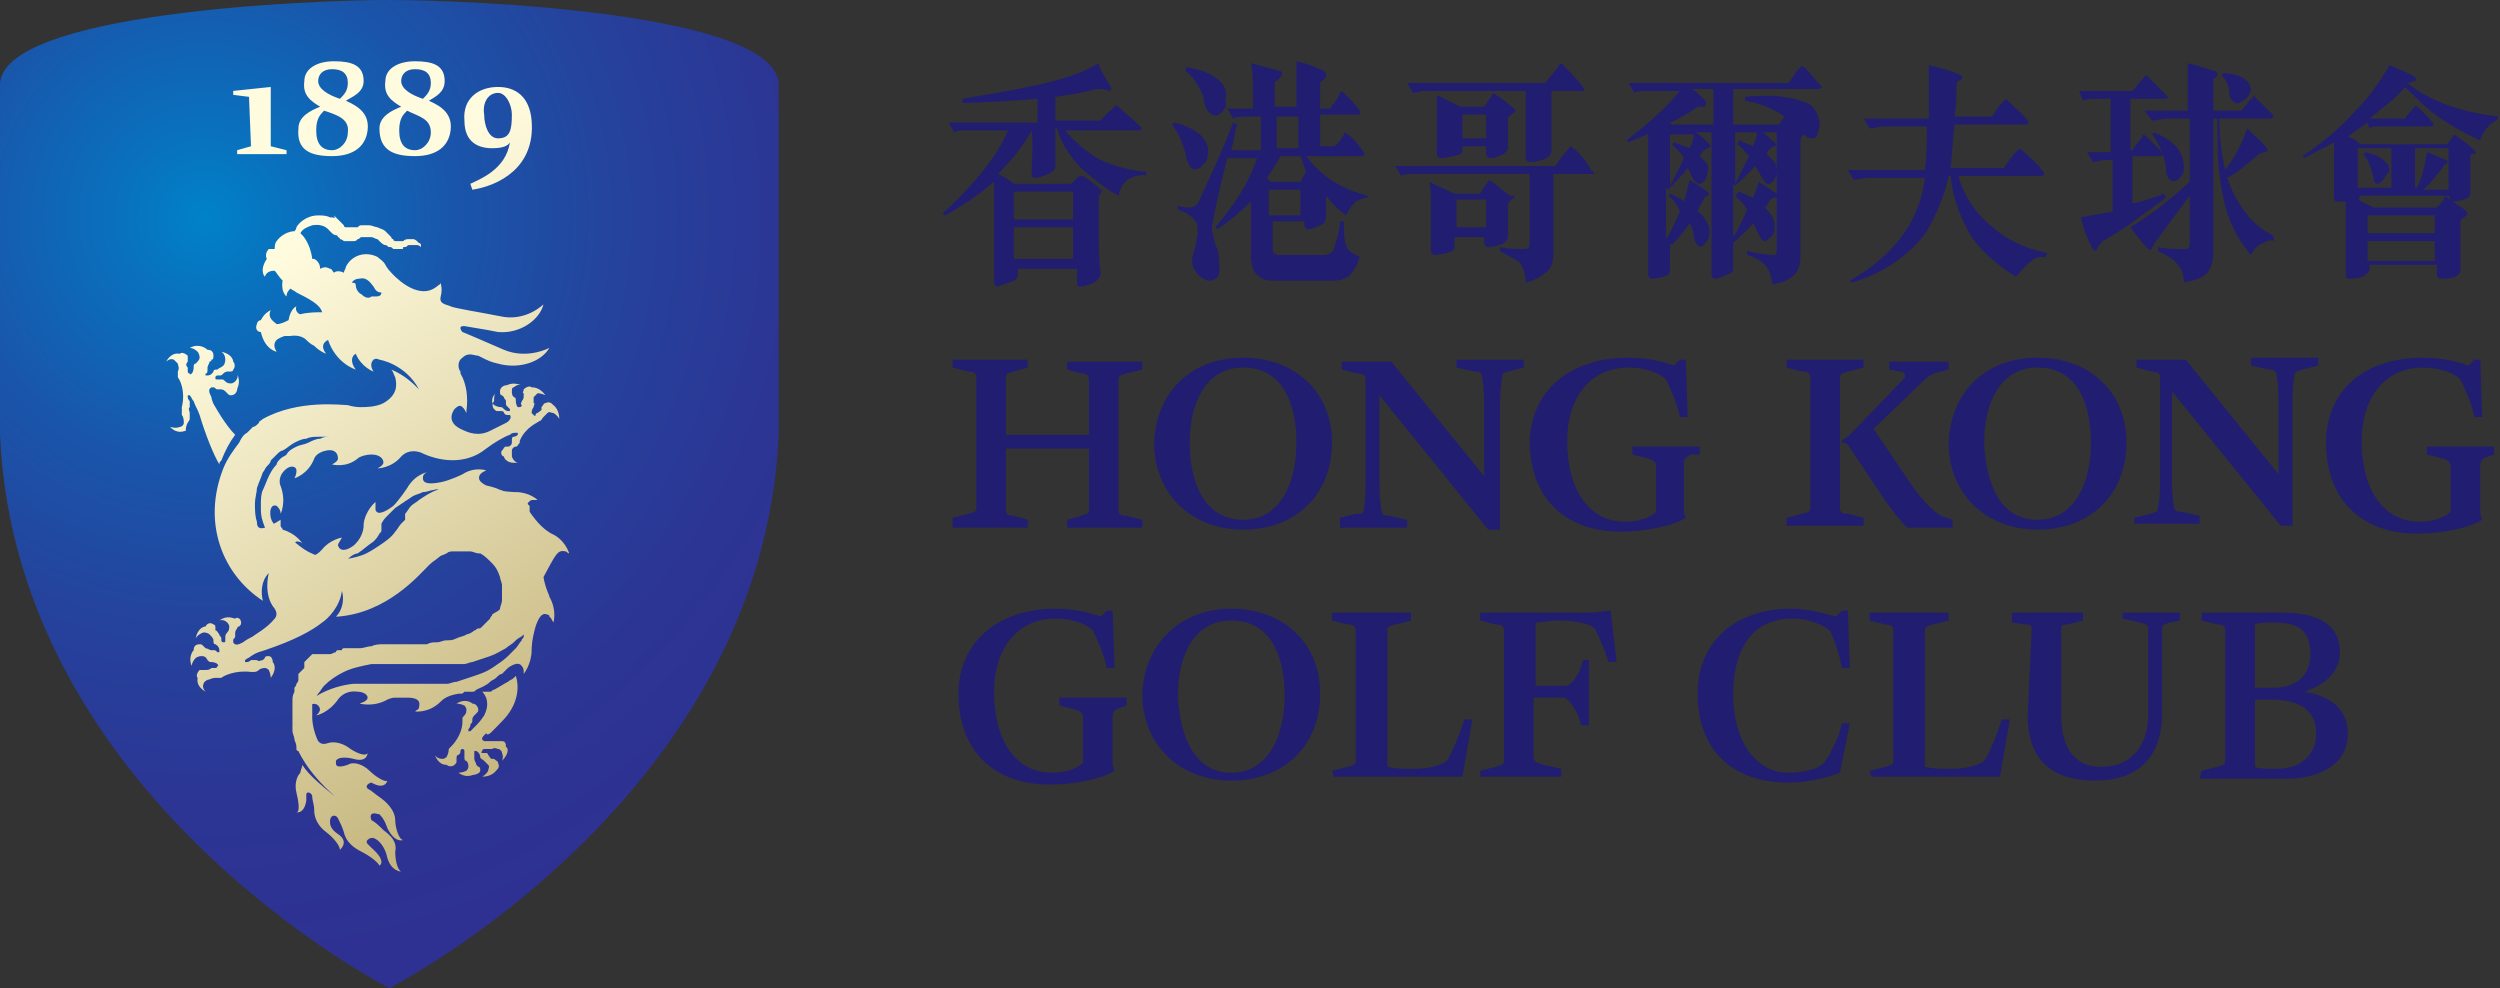 <?xml version="1.0" encoding="utf-8"?>
<!-- Generator: Adobe Illustrator 27.9.0, SVG Export Plug-In . SVG Version: 6.00 Build 0)  -->
<svg version="1.1" id="Layer_1" xmlns="http://www.w3.org/2000/svg" xmlns:xlink="http://www.w3.org/1999/xlink" x="0px" y="0px"
	 viewBox="0 0 126.5 50" style="enable-background:new 0 0 126.5 50;" xml:space="preserve">
<rect x="0" y="0" width="126.5" height="50" fill="#333333" stroke="none"/>
<style type="text/css">
	.st0{fill:url(#SVGID_00000170972035310462144820000016403817766387303586_);}
	.st1{fill:url(#SVGID_00000142894236724165426410000002041876544565821853_);}
	.st2{fill:#211D70;}
</style>
<g>
	<g>
		<g>
			
				<radialGradient id="SVGID_00000180353681354307781920000005305074352122288283_" cx="10.341" cy="39.608" r="38.106" gradientTransform="matrix(1 0 0 -1 0 50.61)" gradientUnits="userSpaceOnUse">
				<stop  offset="0" style="stop-color:#0082C9"/>
				<stop  offset="9.900000e-02" style="stop-color:#0873BF"/>
				<stop  offset="0.329" style="stop-color:#1956AB"/>
				<stop  offset="0.558" style="stop-color:#25429C"/>
				<stop  offset="0.783" style="stop-color:#2C3594"/>
				<stop  offset="1" style="stop-color:#2E3191"/>
			</radialGradient>
			<path id="SVGID_1_" style="fill:url(#SVGID_00000180353681354307781920000005305074352122288283_);" d="M0,4.3V22
				c0.8,18.4,19.7,28,19.7,28c0,0,18.9-9.6,19.7-28V4.3C39.4,0.6,23.5,0,19.7,0S0,0.6,0,4.3"/>
		</g>
	</g>
	
		<linearGradient id="SVGID_00000031920385009046106660000008791692044225600385_" gradientUnits="userSpaceOnUse" x1="13.707" y1="37.261" x2="34.804" y2="6.539" gradientTransform="matrix(1 0 0 -1 0 50.61)">
		<stop  offset="0" style="stop-color:#FFFBDE"/>
		<stop  offset="1" style="stop-color:#B4A160"/>
	</linearGradient>
	<path style="fill:url(#SVGID_00000031920385009046106660000008791692044225600385_);" d="M24.9,7.5c0.5,0,0.8-0.1,0.9-0.3
		c-0.2,1.4-1.6,1.9-2,2.1l0.1,0.3c1.3-0.2,3.2-1.1,3-3.5c-0.1-1.2-0.8-1.7-1.7-1.7c-1,0-1.8,0.6-1.7,1.7C23.5,7.2,24.2,7.5,24.9,7.5
		z M25.2,4.7c0.4,0,0.7,0.6,0.7,1.1c0,0.8-0.1,1.2-0.7,1.2c-0.5,0-0.7-0.7-0.7-1.2C24.4,5.2,24.7,4.7,25.2,4.7z M17.8,38.4
		L17.8,38.4L17.8,38.4C17.8,38.4,17.8,38.4,17.8,38.4z M16.8,7.9c1.1,0,1.7-0.5,1.8-1.3c0.1-0.8-0.4-1.2-1.1-1.5
		c0.3-0.2,0.9-0.4,0.9-1c0-0.8-0.6-1-1.5-1c-0.9,0-1.5,0.4-1.5,1c-0.1,0.7,0.3,1,0.8,1.3c-0.5,0.2-1.1,0.5-1.1,1.1
		C15,7.6,15.7,7.9,16.8,7.9z M16.1,4.1c0-0.3,0.2-0.6,0.7-0.6c0.5,0,0.8,0.2,0.8,0.7c0,0.4-0.2,0.6-0.4,0.8
		C16.6,4.8,16.1,4.5,16.1,4.1z M16.4,5.6C17,5.8,17.7,6,17.6,6.7c0,0.5-0.4,0.9-0.8,0.9c-0.5,0-0.8-0.3-0.8-1
		C16,6,16.2,5.8,16.4,5.6z M28.6,27.9c0.1,0,0.1,0.1,0.2,0.1c0,0-0.2-0.7-0.9-1c0,0-0.4-0.2-0.8-0.7c0,0,0,0,0,0c0,0,0,0,0,0
		c-0.4-0.5-0.6-0.8-0.2-1c0.1,0,0.2,0,0.3,0c0,0-0.4-0.4-1.1-0.4l0,0c0,0-0.7,0-1.2-0.2h0c-0.5-0.2-0.8-0.4-0.6-0.7
		c0.1-0.1,0.1-0.1,0.3-0.2c0,0-0.6-0.2-1.2,0.2c0,0-0.6,0.3-1.1,0.4c-0.5,0.1-0.9,0.1-0.9-0.2c0-0.1,0-0.2,0.2-0.3
		c0,0-0.6,0.1-1,0.8c0,0-0.4,0.6-0.7,0.9c-0.4,0.3-0.8,0.5-0.9,0.2c0-0.1,0-0.2,0-0.4c0,0-0.5,0.4-0.6,1.1l0,0c0,0,0,0,0,0.1
		c0,0.2-0.1,0.6-0.4,0.9c0,0,0,0-0.1,0.1c-0.4,0.3-0.7,0.3-0.8,0c0-0.1,0.1-0.2,0.2-0.4c0,0-0.6,0.1-1,0.6c0,0,0,0,0,0c0,0,0,0,0,0
		c-0.1,0.1-0.4,0.5-1,0.3c-0.6-0.2-0.5-0.6-0.3-0.7c0.1,0,0.2,0,0.3,0.1c0,0-0.3-0.5-1-0.7c0,0,0,0,0,0c0,0,0,0,0,0
		c-0.1,0-0.5-0.2-0.6-0.6c0,0,0,0,0,0c-0.1-0.5,0.1-0.7,0.3-0.6c0.1,0.1,0.2,0.2,0.2,0.4c0,0,0.3-0.6,0-1.4c0,0-0.2-0.4,0.2-0.8
		c0,0,0,0,0,0c0.3-0.3,0.6-0.2,0.6,0c0,0.1,0,0.2-0.1,0.4c0,0,0.7-0.2,1-1c0,0,0.1-0.3,0.6-0.4c0.5-0.1,0.6,0.2,0.6,0.4
		c0,0.1-0.1,0.2-0.3,0.3c0,0,0.7,0.2,1.3-0.3c0,0,0,0,0,0c0.1-0.1,0.4-0.2,0.7-0.2c0,0,0,0,0,0c0.4,0,0.6,0.2,0.6,0.4
		c0,0.1-0.1,0.2-0.3,0.3c0,0,0.7,0,1.2-0.6c0,0,0,0,0,0c0,0,0,0,0,0c0.1-0.1,0.4-0.4,1-0.2c0.8,0.4,2.2,0.7,3.3-0.2c0,0,0,0,0,0
		c0,0,0,0,0,0c0,0,0,0,0,0h0c0.4-0.3,0.9-0.6,1.2-0.7c0.1-0.1,0.2-0.1,0.3-0.1c0.1,0,0.1,0,0.1,0c0,0,0,0.1,0,0.1
		c-0.1,0.1-0.2,0.1-0.2,0.1c-0.1,0-0.1,0.1-0.1,0.2c0,0,0,0,0,0c0,0,0,0,0,0.1c0,0.1-0.1,0.2-0.2,0.2c0,0,0,0,0,0c0,0-0.1,0-0.1,0
		c-0.1,0-0.1,0.1-0.2,0.2c-0.1,0.1,0,0.3,0.1,0.3c0,0.1,0.2,0.4,0.7,0.3c0,0-0.2,0-0.3-0.3c0,0,0-0.1,0-0.3c0-0.1,0.1-0.2,0.2-0.2
		c0,0,0,0,0,0c0.1,0,0.1-0.1,0.2-0.2c0,0,0,0,0,0c0,0,0-0.1,0-0.1c0.3-0.7,0.9-0.9,1-1c0,0,0,0,0,0c0.1,0,0.1-0.1,0.2-0.2
		c0,0,0,0,0,0c0.1-0.1,0.2-0.2,0.2-0.2c0.1-0.1,0.2,0,0.3,0c0.2,0.1,0.3,0.3,0.3,0.3c0-0.5-0.3-0.7-0.3-0.7
		c-0.1-0.1-0.2-0.2-0.4-0.1c-0.1,0-0.1,0.1-0.2,0.2c0,0,0,0,0,0.1c0,0,0,0,0,0c0,0.1-0.1,0.1-0.2,0.2c0,0,0,0,0,0c0,0,0,0,0,0
		c-0.1,0-0.1,0.1-0.1,0.1c0,0,0,0.1-0.1,0c0,0-0.1-0.1-0.1-0.1c0-0.2,0.1-0.3,0.1-0.3c0,0,0,0,0,0c0-0.1,0.1-0.2,0-0.2c0,0,0,0,0,0
		c0-0.1,0-0.3,0-0.3c0.1-0.1,0.2-0.2,0.2-0.2c0,0,0,0,0,0c0.2,0,0.4,0.1,0.4,0.1c-0.3-0.4-0.6-0.4-0.7-0.4c-0.1-0.1-0.3,0-0.4,0.1
		c0,0.1-0.1,0.2,0,0.2c0,0,0,0.1,0,0.1c0,0,0,0,0,0c0,0.1,0,0.2-0.1,0.3c0,0,0,0,0,0c0,0,0,0,0,0c0,0.1-0.1,0.1,0,0.2c0,0,0,0,0,0
		l0,0c0,0,0,0.1-0.1,0.1c0,0-0.1,0-0.1,0c-0.1-0.1-0.1-0.3-0.1-0.3c0,0,0,0,0,0c0-0.1,0-0.2-0.1-0.2c0,0,0,0,0,0
		c-0.1-0.1-0.1-0.2-0.1-0.3c0-0.1,0-0.2,0.1-0.2c0.2-0.2,0.4-0.1,0.4-0.1c-0.5-0.2-0.7,0-0.8,0c-0.1,0-0.3,0.1-0.3,0.3
		c0,0.1,0,0.2,0.1,0.2c0,0,0,0,0.1,0.1c0,0,0,0,0,0c0,0.1,0.1,0.1,0.1,0.2v0.1c0,0,0,0,0,0c0,0.1,0,0.1,0.1,0.2c0,0,0,0,0.1,0.1
		c0,0,0,0.1,0,0.1c0,0-0.1,0-0.1,0c-0.1,0-0.2-0.1-0.2-0.1c0,0,0,0,0,0c-0.1-0.1-0.1-0.1-0.2-0.1c0,0,0,0,0,0
		c-0.1,0-0.3-0.1-0.3-0.1c-0.1-0.1-0.1-0.2-0.1-0.2c0-0.3,0.2-0.4,0.2-0.4C25,19.9,25,20.2,25,20.3c-0.1,0.1-0.1,0.3,0,0.4
		c0.1,0.1,0.1,0.1,0.2,0.1c0,0,0.1,0,0.1,0c0,0,0,0,0,0c0.1,0,0.2,0,0.2,0.1c0,0,0,0,0,0c0,0,0,0,0,0c0.1,0.1,0.1,0.1,0.2,0.1
		c0,0,0,0,0,0h0h0c0,0,0.1,0,0.1,0c0.1,0.1,0,0.3-0.2,0.4c0,0-0.2,0.1-0.8,0.4v0c-0.6,0.3-1.1,0.1-1.5-0.1c-0.8-0.4-0.3-1-0.3-1
		c0.2-0.2,0.3-0.2,0.4-0.1c0.1,0.1,0.1,0.1,0.2,0.3c0,0,0,0,0-0.1c0.1-0.7,0-1.4-0.3-1.9v0c0,0,0,0,0-0.1c-0.1-0.1-0.2-0.5,0.1-0.7
		c0.3-0.3,0.6-0.1,0.8-0.1c0.6,0.3,0.6,0.3,1,0.4c1.1,0.3,2.2-0.1,2.6-0.8c0,0-1.1,0.6-2.3,0.1c-0.7-0.3-1.6-0.7-2.1-0.9
		c0,0,0,0,0,0c0,0-0.1-0.1-0.1-0.2c0-0.1,0.1-0.1,0.2-0.1c0,0,0,0,0,0h0c1.2,0.2,1.2,0.2,1.7,0.3c1.1,0.1,2.1-0.6,2.3-1.4
		c0,0-0.9,0.9-2.2,0.6c-1-0.2-2.3-0.4-2.5-0.5c-0.2-0.1-0.6-0.1-0.5-0.5c0.1-0.4,0-0.6,0-0.7c0,0.1-0.1,0.1-0.2,0.2
		c-1,0.8-2.3-0.7-2.3-0.7c-0.2-0.2-0.3-0.4-0.3-0.4c-0.1-0.2-0.3-0.3-0.4-0.4c-0.6-0.3-1.3-0.1-1.6,0.5c0,0.1-0.1,0.2-0.1,0.3
		c0,0,0,0,0,0c-0.2-0.1-0.4-0.1-0.5,0c-0.1-0.1-0.1-0.2-0.2-0.2c-0.2-0.1-0.3-0.1-0.5,0c0-0.2-0.1-0.4-0.3-0.5c0,0-0.1,0-0.1,0
		c-0.1-0.8-0.5-1.2-0.5-1.2c0,0,0,0-0.1-0.1c0.1-0.2,0.3-0.3,0.6-0.4c0.6-0.1,0.8,0.2,0.9,0.3c0,0,0.1,0.1,0.1,0.1
		c0,0,0.1,0.1,0.2,0.1c0,0,0.1,0,0.1,0.1c0,0,0.1,0,0.1,0.1c0.1,0,0.2,0.1,0.2,0.1l0,0h0h0h0l0,0l0,0l0,0c0,0,0,0,0,0l0,0
		c0,0,0,0,0.1,0c0.1,0,0.2,0,0.2,0c0,0,0.1,0,0.1,0c0,0,0.1,0,0.1,0c0.1,0,0.1,0,0.2-0.1c0.1,0,0.1-0.1,0.2-0.1c0,0,0,0,0,0l0,0l0,0
		l0,0c0,0,0,0,0,0l0,0l0,0c0,0,0,0,0,0c0.1,0,0.1,0,0.2,0c0.1,0,0.2,0,0.3,0c0.1,0,0.2,0.1,0.3,0.1c0,0,0.1,0.1,0.1,0.1c0,0,0,0,0,0
		c0,0,0,0,0,0c0,0,0,0,0,0c0,0,0,0,0,0c0.1,0.1,0.2,0.2,0.3,0.2c0.1,0,0.1,0.1,0.2,0.1c0.1,0,0.1,0,0.2,0.1c0.1,0,0.1,0,0.2,0
		c0.1,0,0.1,0,0.2,0c0.1,0,0.1,0,0.1-0.1c0,0,0,0,0,0c0,0,0,0,0,0c0,0,0,0,0.1,0c0.1,0,0.1-0.1,0.2-0.1c0.1,0,0.3,0,0.4,0
		c0.1,0,0.2,0.1,0.2,0.1c0,0,0,0,0,0c0,0,0,0,0,0c0,0,0,0,0,0c0,0,0,0,0,0c0,0,0,0,0,0c0,0,0,0,0-0.1c0,0,0-0.1-0.1-0.1
		c0,0-0.1-0.1-0.1-0.1s-0.1-0.1-0.2-0.1s-0.2,0-0.2,0c-0.1,0-0.2,0-0.3,0.1c0,0,0,0-0.1,0c0,0,0,0,0,0c0,0,0,0,0,0c0,0-0.1,0-0.1,0
		c-0.1,0-0.2,0-0.2,0c0,0-0.1,0-0.1-0.1c0,0-0.1,0-0.1-0.1c-0.1-0.1-0.1-0.1-0.2-0.2c0,0,0,0,0,0c0,0,0,0,0,0c0,0,0,0,0,0
		c0,0,0,0,0,0c0,0-0.1-0.1-0.1-0.1c-0.1-0.1-0.2-0.1-0.4-0.2c-0.1,0-0.3-0.1-0.4-0.1c-0.1,0-0.1,0-0.2,0c0,0,0,0-0.1,0l0,0l0,0
		c0,0,0,0,0,0l0,0h0c0,0,0,0,0,0h0c0,0,0,0-0.1,0c-0.1,0-0.1,0-0.2,0.1c-0.1,0-0.1,0-0.2,0c-0.1,0-0.1,0-0.2,0c-0.1,0-0.1,0-0.2,0
		c0,0,0,0,0,0l0,0l0,0l0,0l0,0l0,0l0,0c0,0,0,0,0,0h0l0,0c0,0-0.1,0-0.1-0.1c0,0-0.1-0.1-0.1-0.1c0,0-0.1-0.1-0.1-0.1
		c-0.1-0.1-0.2-0.2-0.3-0.3C17,11.1,16.9,11,16.8,11c0,0-0.1,0-0.1,0h0c0,0,0,0,0,0c-0.2-0.1-0.4-0.1-0.6-0.1c-0.6,0-1,0.4-1.1,0.6
		c0,0,0,0.1-0.1,0.2c-0.3,0-0.7,0.2-0.9,0.5c-0.1,0.1-0.1,0.3-0.1,0.4c-0.1,0-0.2,0-0.3,0c-0.1,0.1-0.2,0.3-0.1,0.5
		c-0.4,0.6-0.1,0.9-0.1,0.9c0.1-0.3,0.4-0.3,0.5-0.3c0.1,0.1,0.2,0.3,0.4,0.5c-0.1,0.6,0.2,0.8,0.2,0.8c0-0.2,0.1-0.3,0.2-0.4
		c0.1,0.1,0.2,0.1,0.3,0.2c0.6,0.3,1.2,0.6,1.3,1c-0.3,0-0.7,0-1.1,0.1c-0.1,0-0.3-0.2-0.2-0.4c0,0-0.3,0.1-0.4,0.7
		c-0.2,0.1-0.4,0.2-0.6,0.2c-0.1-0.1-0.5-0.3-0.3-0.7c0,0-0.3,0.1-0.5,0.5c-0.1,0-0.2,0.1-0.2,0.2c-0.1,0.2,0,0.4,0.2,0.4
		c0.2,0.9,0.8,1,0.8,1c-0.2-0.3-0.1-0.5,0-0.6c0,0,0.1-0.1,0.4-0.2c0.1,0,0.2,0,0.3,0h0h0c0,0,0.5-0.1,0.8,0.2
		c0.1,0.1,0.2,0.2,0.4,0.3c0.3,0.3,0.6,0.4,0.6,0.4c-0.3-0.4-0.1-0.6,0.1-0.7c0.4,1.2,1.4,1.5,1.4,1.5c-0.3-0.4-0.2-0.7,0-0.8h0
		c0.3,0.7,0.9,0.9,0.9,0.9c-0.2-0.3-0.1-0.5,0-0.6c0,0,0.1-0.1,0.3,0c0,0,1.3,0.2,2,1.5c-0.3-0.3-0.7-0.7-1.4-1
		c0.1,0.1,0.1,0.2,0.2,0.4c0.1,0.4,0.1,0.9-0.6,1.3c-0.4,0.2-0.9,0.2-1.1,0.2c0,0-0.1,0-0.1,0c-0.3,0-0.6-0.1-0.6-0.1
		c-0.3,0-2.5-0.3-4.3,0.7c-0.1,0.1-0.2,0.1-0.2,0.2c-0.1,0.1-0.2,0.2-0.3,0.2c-0.1,0.1-0.2,0.2-0.3,0.3c-0.2,0.1-0.3,0.3-0.4,0.5
		c-0.3,0.4-0.6,0.8-0.8,1.3c-1.1,2.8,0,5.4,2,6.7c-0.1-0.4-0.1-1,0.3-1.4c0,0-0.3,1.1,0.3,1.8c0.2,0.3,0,0.5,0,0.5
		c-0.4,0.5-1,0.8-1.1,0.9c-0.4,0.2-0.5,0.3-0.5,0.3c-0.2,0.1-0.4,0.2-0.5,0c0,0,0,0,0-0.1c0,0,0,0,0,0c0-0.1,0.1-0.1,0.1-0.2
		c0,0,0,0,0,0h0c0,0,0,0,0-0.1c0-0.1,0-0.2,0.1-0.3c0,0,0,0,0,0c0,0,0-0.1,0.1-0.1c0.1-0.1,0.1-0.1,0.1-0.2c0-0.2-0.2-0.3-0.3-0.2
		c-0.1,0-0.4-0.2-0.8,0.1c0,0,0.2-0.1,0.4,0.1c0,0,0.1,0.1,0.1,0.2c0,0.1,0,0.2-0.1,0.3c0,0,0,0,0,0c-0.1,0.1-0.1,0.2-0.1,0.2
		c0,0,0,0,0,0c0,0,0,0.1,0,0.2c0,0.1,0,0.1-0.1,0.1c-0.1,0-0.1-0.1-0.1-0.1c0-0.1,0-0.1,0-0.1c0-0.1-0.1-0.1-0.1-0.2c0,0,0,0,0,0
		c0,0,0,0,0,0c-0.1-0.1-0.1-0.2-0.2-0.2c0,0,0,0,0,0c0,0,0-0.1,0-0.1c0-0.1,0-0.2-0.1-0.2c-0.1-0.1-0.3-0.1-0.4,0.1
		c-0.1,0-0.4,0.1-0.5,0.6c0,0,0.1-0.2,0.4-0.3c0,0,0.2,0,0.3,0.1c0.1,0.1,0.2,0.2,0.2,0.3c0,0,0,0,0,0c0,0.1,0,0.2,0.1,0.2
		c0,0,0,0,0,0c0,0,0.2,0.1,0.2,0.3c0,0,0,0.1,0,0.1c-0.1,0-0.1,0-0.1,0c0,0,0,0,0,0c-0.1-0.1-0.1-0.1-0.2-0.1c0,0,0,0,0,0l0,0
		c0,0,0,0-0.1,0c-0.1,0-0.2-0.1-0.3-0.1c0,0,0,0,0,0c0,0-0.1-0.1-0.1-0.1c-0.1-0.1-0.1-0.1-0.2-0.1c-0.2,0-0.3,0.1-0.3,0.3
		c0,0-0.3,0.3-0.1,0.8c0,0,0-0.2,0.2-0.4c0,0,0.1-0.1,0.3-0.1c0.1,0,0.2,0,0.3,0.2c0,0,0,0,0,0c0.1,0.1,0.1,0.1,0.2,0.1c0,0,0,0,0,0
		c0,0,0.2,0,0.3,0.1c0,0,0.1,0.1,0,0.1c0,0.1-0.1,0.1-0.1,0.1c-0.1,0-0.1,0-0.2,0c0,0,0,0,0,0c0,0,0,0,0,0c-0.1,0.1-0.2,0.1-0.3,0.1
		c0,0,0,0,0,0c0,0-0.1,0-0.1,0c-0.1,0-0.2,0-0.2,0c-0.1,0.1-0.2,0.3-0.1,0.4c0,0.1-0.1,0.4,0.4,0.7c0,0-0.2-0.2-0.1-0.4
		c0,0,0-0.1,0.2-0.2c0.1,0,0.2-0.1,0.4-0.1c0,0,0,0,0,0c0.1,0,0.2,0,0.3,0c0,0,0,0,0,0c0.1-0.1,0.7-0.4,1.5-0.3c0,0,0.1,0,0.1,0
		c0,0,0,0,0,0c0.1,0,0.2,0,0.3-0.1l0,0c0,0,0,0,0,0c0.1-0.1,0.3-0.1,0.3-0.1c0.1,0,0.2,0.1,0.2,0.1c0.1,0.2,0.1,0.4,0.1,0.4
		c0.3-0.4,0.2-0.7,0.1-0.8c0-0.2-0.1-0.3-0.2-0.3c-0.1,0-0.2,0-0.2,0.1c0,0,0,0-0.1,0.1c0,0,0,0,0,0c-0.1,0-0.2,0.1-0.3,0
		c0,0,0,0-0.1,0c0,0,0,0,0,0c-0.1,0-0.2,0-0.2,0c0,0-0.1,0.1-0.2,0.1c0,0-0.1,0-0.1,0c0,0,0-0.1,0-0.1c0.1-0.1,0.2-0.1,0.3-0.2
		c0.3-0.2,0.4-0.2,0.7-0.3c1.5-0.5,2.4-1,2.9-1.4c0,0,0,0,0,0c0.3-0.2,0.9-0.8,1-1.6c0.1,0.3,0.1,0.9-0.3,1.3c0,0,0.1,0,0.1,0l0,0
		c2.5-0.2,4.1-2.1,4.6-2.6c0.2-0.2,0.4-0.3,0.5-0.4c0.1-0.1,0.2-0.1,0.4-0.2c0.1-0.1,0.2-0.1,0.4-0.1s0.2,0,0.4,0c0.1,0,0.2,0,0.4,0
		c0.1,0,0.3,0.1,0.4,0.1c0,0,0,0,0.1,0c0,0,0,0,0,0c0,0,0,0,0,0c0,0,0,0,0,0s0,0,0,0l0,0l0,0c0,0,0,0,0,0l0,0c0,0,0,0,0,0
		c0,0,0,0,0,0l0,0c0,0,0,0,0,0l0,0c0,0,0,0,0,0c0.2,0.1,0.4,0.3,0.6,0.5c0.2,0.2,0.3,0.4,0.4,0.7c0,0.1,0.1,0.3,0.1,0.4
		c0,0.1,0,0.3,0,0.4c0,0.1,0,0.3,0,0.4c0,0.1-0.1,0.3-0.1,0.4S25,31,24.9,31.1c0,0.1-0.1,0.1-0.1,0.2c0,0,0,0,0,0l0,0l0,0l0,0l0,0
		l0,0l0,0l0,0c0,0,0,0,0,0l0,0l0,0c-0.1,0.1-0.1,0.1-0.2,0.2c-0.1,0.1-0.1,0.1-0.2,0.2c-0.1,0.1-0.1,0.1-0.2,0.1l0,0l0,0l0,0
		c0,0,0,0,0,0l0,0c-0.1,0-0.1,0.1-0.2,0.1c-0.1,0.1-0.3,0.2-0.4,0.2c-0.1,0.1-0.3,0.1-0.5,0.2c-0.2,0.1-0.3,0.1-0.5,0.1
		c-0.2,0-0.3,0.1-0.5,0.1c-0.2,0-0.3,0-0.5,0.1c-0.2,0-0.3,0-0.5,0c-0.2,0-0.3,0-0.5,0c-0.2,0-0.4,0-0.6,0c-0.2,0-0.4,0-0.6,0
		c-0.2,0-0.4,0-0.6,0.1c-0.2,0-0.4,0.1-0.6,0.1c-0.1,0-0.1,0-0.1,0c0,0,0,0-0.1,0c0,0,0,0-0.1,0c0,0,0,0-0.1,0c0,0,0,0-0.1,0
		c0,0-0.1,0-0.1,0c0,0,0,0-0.1,0s0,0-0.1,0c0,0-0.1,0-0.1,0.1c0,0,0,0-0.1,0c0,0,0,0-0.1,0c0,0-0.1,0-0.1,0.1
		c-0.1,0-0.2,0.1-0.3,0.1c0,0,0,0-0.1,0l0,0l0,0c0,0,0,0-0.1,0c0,0,0,0-0.1,0l0,0l0,0c0,0,0,0-0.1,0c0,0,0,0-0.1,0l0,0l0,0
		c0,0,0,0-0.1,0c0,0,0,0-0.1,0c0,0,0,0-0.1,0c0,0,0,0-0.1,0c0,0-0.1,0.1-0.1,0.1c0,0-0.1,0.1-0.1,0.1c0,0,0,0-0.1,0.1
		c0,0,0,0-0.1,0.1c0,0,0,0,0,0.1c0,0,0,0,0,0.1l0,0l0,0c0,0,0,0,0,0.1c0,0-0.1,0.1-0.1,0.1c-0.1,0.1-0.1,0.1-0.2,0.2c0,0,0,0,0,0.1
		c0,0,0,0,0,0.1l0,0l0,0c0,0,0,0,0,0.1c0,0.1-0.1,0.2-0.1,0.2c0,0.1-0.1,0.2-0.1,0.2l0,0l0,0c0,0,0,0,0,0.1c0,0,0,0,0,0.1
		c0,0,0,0,0,0l0,0c-0.1,0.2-0.1,0.3-0.1,0.5c0,0,0,0,0,0.1c0,0,0,0,0,0.1c0,0,0,0.1,0,0.1c0,0.1,0,0.2,0,0.2c0,0,0,0,0,0.1v0v0
		c0,0,0,0,0,0.1v0.1c0,0,0,0.1,0,0.1c0,0,0,0,0,0.1c0,0,0,0,0,0.1c0,0.1,0,0.3,0,0.4c0,0.1,0.1,0.3,0.1,0.4c0,0.1,0.1,0.2,0.1,0.4
		c0,0,0,0,0,0.1c0,0,0,0.1,0.1,0.1c0.1,0.2,0.7,1.5,2.5,2.8c-1.3-1-2-1.6-2.3-2.1c0,0.1-0.1,0.3-0.1,0.4l0,0c-0.2,0.2-0.3,0.6-0.2,1
		c0.1,0.4,0.2,1,0,1c0,0,0.4,0.1,0.5-0.6c0-0.1,0-0.2,0-0.3c0,0,0-0.1,0.1-0.1c0.1,0,0.2,0.1,0.2,0.2c0,0.2,0.1,0.4,0.1,0.7
		c0,0.4,0.2,0.8,0.6,1.1c0.4,0.3,0.7,0.7,0.7,0.9c0,0,0.5-0.4-0.1-0.8c-0.3-0.2-0.4-0.4-0.4-0.6c0-0.1,0-0.2,0.1-0.3
		c0.2-0.1,0.3,0.1,0.3,0.1c0.1,0.2,0.2,0.4,0.3,0.7c0.1,0.5,0.5,0.8,0.9,1c0.4,0.2,0.8,0.5,0.9,0.7c0,0,0.4-0.2-0.4-0.9
		c-0.1-0.1-0.1-0.1-0.2-0.2c0,0-0.1-0.1,0-0.2c0.1-0.1,0.2-0.1,0.2-0.1c0,0,0,0,0.1,0c0,0,0,0,0,0c0.3,0.1,0.6,0.5,0.7,1
		c0.2,0.7,0.7,0.7,0.7,0.7c-0.2-0.1-0.3-0.6-0.3-1c0.1-0.5-0.2-0.8-0.6-1.1c-0.2-0.2-0.4-0.4-0.6-0.5c0,0-0.1-0.2,0-0.3
		c0.1-0.1,0.3,0,0.4,0c0.2,0.2,0.3,0.4,0.4,0.7c0.4,0.8,0.8,0.6,0.8,0.6c-0.2,0-0.4-0.6-0.4-1c0-0.4-0.3-0.8-0.7-1.1
		c-0.3-0.2-0.5-0.4-0.7-0.5c0,0-0.1-0.1,0-0.2s0.2-0.1,0.2-0.1c0,0,0,0,0,0c0.7,0.4,0.8-0.1,0.8-0.1c-0.1,0.1-0.6-0.2-0.9-0.5
		c-0.3-0.3-0.8-0.5-1.1-0.3c-0.6,0.2-0.6,0-0.6-0.1l0,0c0,0,0-0.1,0-0.1c0.1-0.2,0.5-0.2,0.9-0.1c0.7,0.2,0.7-0.3,0.7-0.3
		c-0.1,0.2-0.6,0-1-0.3c-0.3-0.2-0.7-0.3-1-0.2c-0.3,0.1-0.4,0-0.5-0.1c0,0,0,0,0,0c-0.2-0.4-0.3-0.9-0.3-1.2c0,0,0-0.1,0-0.1
		c0,0,0-0.1,0-0.1c0,0,0,0,0,0v0c0-0.1,0-0.1,0-0.2c0-0.1,0-0.1,0-0.2c0-0.1,0-0.1,0.1-0.2c0.1-0.1,0.1-0.3,0.2-0.4
		c0.1-0.1,0.2-0.3,0.3-0.4c0.3-0.3,0.6-0.5,1-0.7c0.4-0.2,0.9-0.3,1.4-0.4c0.1,0,0.2,0,0.4,0c0.1,0,0.3,0,0.4,0c0.3,0,0.5,0,0.8,0
		c0,0,0.1,0,0.1,0c0,0,0.1,0,0.1,0c0,0,0.1,0,0.1,0c0,0,0,0,0.1,0c0,0,0,0,0.1,0c0.1,0,0.1,0,0.2,0c0,0,0.1,0,0.1,0c0,0,0.1,0,0.1,0
		c0.1,0,0.1,0,0.2,0c0,0,0.1,0,0.1,0c0,0,0.1,0,0.1,0c0.1,0,0.1,0,0.2,0c0,0,0.1,0,0.1,0c0,0,0.1,0,0.1,0c0.1,0,0.3,0,0.4,0
		c0,0,0,0,0.1,0c0,0,0,0,0.1,0c0,0,0.1,0,0.1,0c0.1,0,0.1,0,0.2,0c0,0,0.1,0,0.1,0c0,0,0.1,0,0.1,0c0,0,0.1,0,0.1,0c0,0,0,0,0.1,0
		c0,0,0,0,0.1,0c0.1,0,0.3-0.1,0.4-0.1c0.3-0.1,0.6-0.2,0.9-0.3c0.3-0.1,0.6-0.3,0.8-0.4c0.1-0.1,0.3-0.2,0.4-0.3
		c0.1-0.1,0.2-0.2,0.4-0.3c0.1-0.1,0.2-0.2,0.3-0.3c0.1-0.1,0.2-0.2,0.3-0.4c0-0.1,0.1-0.1,0.1-0.2c0,0,0,0,0-0.1c0,0,0,0,0-0.1
		l0-0.1l0,0l0,0l0-0.1c0,0,0,0,0-0.1c0,0,0-0.1,0.1-0.1c0,0,0,0,0-0.1l0-0.1l0-0.1c0,0,0,0,0-0.1c0.1-0.3,0.2-0.6,0.3-0.9l0-0.1
		l0-0.1l0,0l0,0l0-0.1c0-0.1,0-0.2,0-0.3c0-0.2,0-0.3,0-0.5c0-0.3,0-0.7-0.1-1c-0.1-0.3-0.2-0.6-0.4-0.9c0,0,0,0,0,0l0,0
		c0,0,0,0,0-0.1c0,0,0-0.1-0.1-0.1c0,0,0-0.1-0.1-0.1c0,0,0,0,0-0.1c0,0,0,0,0-0.1l0-0.1l0-0.1l0,0l0,0l0-0.1l0,0c0,0,0,0,0,0l0,0
		c0,0,0,0,0,0l0,0c-0.2-0.2-0.5-0.5-0.8-0.6l0,0l0,0l0,0l0,0l0,0c0,0,0,0-0.1,0l-0.1,0c-0.1,0-0.2-0.1-0.2-0.1
		c-0.2-0.1-0.3-0.1-0.5-0.2c-0.3-0.1-0.7-0.2-1-0.2c-0.3,0-0.7,0-1,0c-0.3,0-0.7,0.1-1,0.3c-0.3,0.1-0.6,0.3-0.9,0.5
		c-0.1,0.1-0.3,0.2-0.4,0.3c-0.1,0.1-0.2,0.3-0.3,0.4c0,0,0,0,0,0.1l0,0.1l0,0l0,0l0,0c0,0,0,0,0,0.1c-0.1,0.1-0.1,0.1-0.2,0.2
		c-0.1,0.1-0.2,0.3-0.3,0.4c-0.2,0.3-0.5,0.5-0.8,0.7c-0.3,0.2-0.6,0.4-0.9,0.5c-0.3,0.1-0.7,0.2-1,0.2c-0.3,0-0.7,0-1-0.1
		c-0.3-0.1-0.6-0.2-0.9-0.4c-0.3-0.2-0.5-0.4-0.8-0.6c-0.1-0.1-0.2-0.2-0.3-0.4c0-0.1-0.1-0.1-0.1-0.2c0,0,0,0,0,0c0,0,0,0,0-0.1
		c0,0,0,0,0-0.1c0,0,0,0,0-0.1C13.1,27,13,26.7,13,26.4c-0.1-0.3-0.1-0.6-0.1-0.9c0-0.3,0.1-0.6,0.1-0.8c0.1-0.3,0.2-0.5,0.3-0.8
		c0.1-0.1,0.1-0.2,0.2-0.3c0.1-0.1,0.2-0.2,0.2-0.3c0.1-0.1,0.2-0.2,0.3-0.3c0.1-0.1,0.2-0.2,0.3-0.2c0.2-0.1,0.4-0.3,0.6-0.4
		c0.2-0.1,0.4-0.2,0.6-0.2c0.2-0.1,0.4-0.1,0.6-0.1c0.1,0,0.2,0,0.3,0c0,0,0,0,0.1,0c0,0,0,0,0.1,0c0,0,0.1,0,0.1,0c0,0,0.1,0,0.1,0
		c0,0,0.1,0,0.1,0c0.1,0,0.2,0,0.2,0c0.3,0,0.6,0.1,0.8,0.1c0.1,0,0.2,0.1,0.3,0.1c0,0,0.1,0,0.1,0c0,0,0,0,0.1,0c0,0,0,0,0.1,0
		c0,0,0.1,0,0.1,0c0,0,0.1,0,0.1,0c0,0,0.1,0,0.1,0c0,0,0,0,0.1,0c0,0,0.1,0,0.1,0c0,0,0,0,0,0s0,0,0,0c0,0-0.1,0-0.1,0
		c-0.1,0-0.2-0.1-0.4-0.1c0,0,0,0-0.1,0s0,0-0.1,0c0,0-0.1,0-0.1,0c-0.1,0-0.2,0-0.3-0.1c0,0-0.1,0-0.1,0c0,0-0.1,0-0.1,0
		s-0.1,0-0.1,0c0,0-0.1,0-0.1,0c-0.1,0-0.3,0-0.4,0c-0.1,0-0.2,0-0.2,0c0,0-0.1,0-0.1,0c0,0-0.1,0-0.1,0c-0.2,0-0.3,0-0.5,0.1
		c-0.2,0-0.4,0.1-0.6,0.2c-0.2,0.1-0.4,0.1-0.6,0.2s-0.4,0.2-0.5,0.4c-0.1,0.1-0.2,0.1-0.3,0.2c-0.1,0.1-0.2,0.2-0.2,0.3
		c-0.2,0.2-0.3,0.4-0.4,0.6s-0.2,0.5-0.3,0.7c-0.1,0.2-0.1,0.5-0.1,0.8s0,0.5,0.1,0.8c0.1,0.3,0.2,0.5,0.3,0.8c0,0,0,0,0,0
		c0,0,0,0,0,0c0,0,0,0,0,0c0,0,0,0,0,0c0,0.1,0.1,0.1,0.1,0.2c0.1,0.1,0.2,0.2,0.3,0.3c0.2,0.2,0.4,0.4,0.7,0.5
		c0.3,0.1,0.5,0.3,0.8,0.3c0.3,0.1,0.6,0.1,0.9,0.1c0.3,0,0.6-0.1,0.9-0.2c0.2-0.1,0.3-0.1,0.4-0.2c0.1-0.1,0.3-0.2,0.4-0.2
		c0.3-0.2,0.5-0.4,0.8-0.6c0.1-0.1,0.2-0.2,0.3-0.4c0.1-0.1,0.1-0.1,0.1-0.2c0,0,0,0,0-0.1l0,0l0,0l0,0l0-0.1c0,0,0,0,0-0.1
		c0.1-0.2,0.2-0.3,0.3-0.4c0.1-0.1,0.3-0.3,0.4-0.4c0.3-0.2,0.6-0.4,0.9-0.6c0.2-0.1,0.3-0.1,0.5-0.2c0.2,0,0.4-0.1,0.5-0.1
		c0.4-0.1,0.7-0.1,1.1,0c0.4,0,0.7,0.1,1.1,0.2c0.2,0.1,0.3,0.1,0.5,0.2c0.1,0,0.2,0.1,0.2,0.1c0,0,0.1,0,0.1,0.1l0,0l0,0l0,0l0,0
		l0,0c0.3,0.2,0.6,0.4,0.9,0.7c0.3,0.3,0.5,0.6,0.6,0.9c0.2,0.3,0.3,0.7,0.4,1c0.1,0.4,0.1,0.7,0.1,1.1c0,0.2,0,0.4,0,0.5
		c0,0.1,0,0.2,0,0.3l0,0.1l0,0l0,0l0,0.1l0,0.1c-0.1,0.3-0.2,0.7-0.3,1c0,0,0,0,0,0.1l0,0.1l0,0.1c0,0,0,0,0,0.1c0,0,0,0.1-0.1,0.1
		c0,0,0,0,0,0.1l0,0.1l0,0l0,0l0,0.1c0,0,0,0,0,0.1c0,0,0,0,0,0.1c0,0.1-0.1,0.1-0.1,0.2c-0.1,0.1-0.2,0.3-0.3,0.4
		c-0.1,0.1-0.2,0.2-0.4,0.4c-0.2,0.2-0.5,0.4-0.8,0.6c-0.3,0.2-0.6,0.3-0.9,0.4c-0.3,0.1-0.6,0.2-0.9,0.3c-0.2,0-0.3,0.1-0.5,0.1
		c0,0,0,0-0.1,0c0,0,0,0-0.1,0c0,0-0.1,0-0.1,0c0,0-0.1,0-0.1,0c0,0-0.1,0-0.1,0c-0.1,0-0.2,0-0.2,0c0,0-0.1,0-0.1,0c0,0,0,0-0.1,0
		c0,0,0,0-0.1,0c-0.1,0-0.3,0-0.4,0c0,0-0.1,0-0.1,0h-0.1c-0.1,0-0.1,0-0.2,0c0,0-0.1,0-0.1,0c0,0-0.1,0-0.1,0c-0.1,0-0.1,0-0.2,0
		c0,0-0.1,0-0.1,0c0,0-0.1,0-0.1,0c-0.1,0-0.1,0-0.2,0c0,0,0,0-0.1,0c0,0,0,0-0.1,0c0,0-0.1,0-0.1,0c0,0,0,0-0.1,0c0,0,0,0-0.1,0
		c0,0-0.1,0-0.1,0c-0.1,0-0.3,0-0.4,0c-0.1,0-0.3,0-0.4,0c-0.1,0-0.3,0-0.4,0c-0.1,0-0.2,0-0.3,0c-0.2,0-2.6,0.3-3,2.1
		c0-0.1,0.1-0.2,0.1-0.2c0.1-0.2,0.2-0.4,0.4-0.6c0,0,0.1-0.1,0.1-0.1c0.1-0.1,0.4-0.3,0.6-0.1c0.2,0.2,0,0.4,0,0.4
		c0,0-0.1,0.1-0.1,0.1c0,0,0.6-0.1,1.1-0.8l0,0c0,0,0.3-0.5,1-0.4c0.2,0,0.5,0.1,0.5,0.3v0c0,0,0,0,0,0v0c0,0,0,0,0,0
		c0,0.1-0.1,0.2-0.4,0.3c0,0,0.7,0.2,1.4-0.2c0,0,0.2-0.1,0.4-0.1c0.1,0,0.3,0,0.6,0h0c0,0,0,0,0,0c0.8,0,0.6,0.4,0.6,0.5
		c0,0.1-0.1,0.1-0.2,0.2c0,0,0.7,0.1,1.3-0.5c0,0,0,0,0,0c0.1-0.1,0.3-0.3,0.9-0.4c0,0,0,0,0,0c0,0,0.1,0,0.1,0l0,0l0,0l0,0
		c0.1,0,0.1,0,0.2-0.1c0,0,0.1,0,0.1,0c0,0,0.1,0,0.1,0c0,0,0.1,0,0.1,0c0,0,0.1,0,0.1,0c0.1,0,0.1,0,0.2-0.1
		c0.2-0.1,0.5-0.2,0.7-0.4c0.1-0.1,0.2-0.1,0.3-0.2c0.1-0.1,0.2-0.2,0.3-0.2c0.1-0.1,0.2-0.2,0.3-0.3c0,0,0,0,0,0
		c0,0,0.5-0.4,0.7-0.1c0.1,0.1,0.1,0.2,0.1,0.4c0,0,0.4-0.5,0.4-1.2v0c0-0.1,0-0.5,0.2-1.2c0,0,0,0,0,0l0,0c0.2-0.6,0.4-0.7,0.6-0.6
		h0c0,0,0,0,0,0c0,0,0.1,0,0.1,0.1c0.1,0.1,0.1,0.1,0.2,0.3c0,0,0.2-0.6-0.2-1.3l0,0c0,0,0,0,0,0c0-0.1-0.2-0.4-0.3-1c0,0,0,0,0,0
		c0,0,0,0,0,0C28.1,28.1,28.2,27.8,28.6,27.9z M19,15C19,15,18.9,15,19,15c-0.1,0-0.2,0-0.2,0c0,0,0,0,0,0l0,0
		c-0.1,0.1-0.3,0.1-0.5-0.1c-0.2-0.1-0.3-0.3-0.3-0.5h0c0,0,0,0,0,0c0-0.1-0.2-0.1-0.2-0.1s0.1-0.2,0.4-0.2c0.4-0.1,0.6,0.3,0.7,0.4
		c0.1,0.2,0.2,0.3,0.4,0.3C19.3,15,19.1,15,19,15z M9.6,21.2c0-0.1,0-0.2,0-0.2c0,0,0-0.1,0-0.1c0,0,0,0,0,0c0-0.1-0.1-0.2,0-0.3
		c0,0,0,0,0-0.1c0,0,0,0,0,0c0-0.1,0-0.2,0-0.2c0,0-0.1-0.1-0.1-0.2c0,0,0-0.1,0-0.1c0,0,0.1,0,0.1,0c0.1,0.1,0.1,0.2,0.2,0.3
		c0.1,0.3,0.2,0.4,0.3,0.7c0.3,1,0.7,2,1,2.5c0-0.1,0-0.1,0.1-0.2c0.2-0.5,0.4-0.9,0.7-1.3c-0.5-0.5-1-1.4-1-1.4
		c-0.2-0.3-0.2-0.5-0.2-0.5c-0.1-0.2-0.2-0.4,0-0.5c0,0,0,0,0.1,0c0,0,0,0,0,0c0.1,0,0.1,0.1,0.2,0.1c0,0,0,0,0,0c0,0,0,0,0.1,0
		c0.1,0,0.2,0,0.3,0.1c0,0,0,0,0,0c0,0,0.1,0.1,0.1,0.1c0.1,0.1,0.1,0.1,0.2,0.1c0.2,0,0.3-0.2,0.3-0.3c0-0.1,0.2-0.3,0-0.8
		c0,0,0.1,0.2-0.1,0.4c0,0-0.1,0.1-0.2,0.1c-0.1,0-0.2,0-0.3-0.1c0,0,0,0,0,0c-0.1-0.1-0.1-0.1-0.2-0.1c0,0,0,0,0,0c0,0-0.1,0-0.2,0
		c-0.1,0-0.1,0-0.1-0.1c0-0.1,0.1-0.1,0.1-0.1c0.1,0,0.1,0,0.1,0c0.1,0,0.1,0,0.2-0.1c0,0,0,0,0,0c0,0,0,0,0,0
		c0.1-0.1,0.2-0.1,0.2-0.1c0,0,0,0,0,0c0,0,0.1,0,0.1,0c0.1,0,0.2,0,0.2-0.1c0.1-0.1,0.1-0.3,0-0.4c0-0.1-0.1-0.4-0.6-0.5
		c0,0,0.2,0.1,0.2,0.4c0,0,0,0.2-0.1,0.3c-0.1,0.1-0.2,0.1-0.3,0.2c0,0,0,0,0,0c-0.1,0-0.2,0-0.2,0.1c0,0,0,0,0,0
		c0,0-0.1,0.2-0.3,0.2c0,0-0.1,0-0.1,0c0-0.1,0-0.1,0-0.1c0,0,0,0,0,0c0.1,0,0.1-0.1,0.1-0.2v0c0,0,0,0,0-0.1c0-0.1,0.1-0.2,0.1-0.3
		c0,0,0,0,0,0c0,0,0.1,0,0.1-0.1c0.1,0,0.1-0.1,0.1-0.2c0-0.2-0.1-0.3-0.3-0.3c0,0-0.2-0.2-0.5-0.2c-0.1,0-0.2,0-0.4,0.1
		c0,0,0.2,0,0.4,0.2c0,0,0.1,0.1,0.1,0.3c0,0.1-0.1,0.2-0.2,0.3c0,0,0,0,0,0c-0.1,0-0.1,0.1-0.1,0.2c0,0,0,0,0,0c0,0,0,0.2-0.1,0.3
		c0,0-0.1,0.1-0.1,0c-0.1,0-0.1-0.1-0.1-0.1c0-0.1,0-0.1,0-0.2c0,0,0,0,0,0c0,0,0,0,0,0c-0.1-0.1-0.1-0.2,0-0.3c0,0,0,0,0,0
		c0,0,0-0.1,0-0.1c0-0.1,0-0.2,0-0.2c-0.1-0.1-0.3-0.2-0.4-0.1c-0.1,0-0.4-0.1-0.7,0.4c0,0,0.2-0.2,0.4-0.1c0,0,0.1,0.1,0.2,0.2
		c0,0.1,0.1,0.2,0,0.4c0,0,0,0,0,0c0,0.1,0,0.2,0,0.3c0,0,0,0,0,0c0.1,0.1,0.4,0.7,0.2,1.5c0,0,0,0.1,0,0.1c0,0,0,0,0,0
		c0,0.1,0,0.2,0,0.3c0,0,0,0,0,0c0.1,0.1,0.1,0.3,0.1,0.4c0,0.1-0.1,0.2-0.2,0.2c-0.2,0.1-0.5,0-0.5,0c0.4,0.4,0.7,0.2,0.8,0.2
		C9.4,21.4,9.6,21.3,9.6,21.2z M21,7.9c1.1,0,1.7-0.5,1.8-1.3c0.1-0.8-0.4-1.2-1.1-1.5c0.3-0.2,0.8-0.4,0.8-1c0-0.8-0.6-1-1.5-1
		c-0.9,0-1.5,0.4-1.5,1c-0.1,0.7,0.3,1,0.8,1.3c-0.5,0.2-1.1,0.5-1.1,1.1C19.2,7.6,19.9,7.9,21,7.9z M20.3,4.1
		c0-0.3,0.2-0.6,0.7-0.6c0.5,0,0.8,0.2,0.8,0.7c0,0.4-0.2,0.6-0.4,0.8C20.8,4.8,20.3,4.5,20.3,4.1z M20.6,5.6
		c0.6,0.3,1.2,0.4,1.2,1.1c0,0.5-0.4,0.9-0.8,0.9c-0.5,0-0.8-0.3-0.8-1C20.2,6,20.4,5.8,20.6,5.6z M25.4,36.5
		c0.8-0.8,0.9-1.7,0.7-2.3c0,0-0.1,0.1-0.1,0.1c-0.1,0.1-0.2,0.1-0.3,0.2c-0.2,0.1-0.5,0.3-0.7,0.4c-0.1,0-0.1,0.1-0.2,0.1
		c0,0-0.1,0-0.1,0c0,0-0.1,0-0.1,0c0,0-0.1,0-0.1,0c0,0-0.1,0-0.1,0c0,0,0,0,0,0c0.2,0.2,0.4,0.6,0.1,1.2c0,0,0,0,0,0c0,0,0,0,0,0
		c-0.2,0.3-0.3,0.4-0.5,0.6c-0.1,0.1-0.2,0.2-0.2,0.2c0,0-0.1,0-0.1,0c0,0,0-0.1,0-0.1c0.1-0.1,0.1-0.2,0.1-0.2
		c0-0.1,0.1-0.1,0.1-0.2c0,0,0,0,0,0c0,0,0,0,0-0.1c0-0.1,0.1-0.2,0.1-0.2c0,0,0,0,0,0c0,0,0.1-0.1,0.1-0.1c0.1-0.1,0.1-0.1,0.1-0.2
		c0-0.1-0.1-0.3-0.3-0.3c0,0-0.3-0.3-0.8,0c0,0,0.2,0,0.4,0.1c0,0,0.1,0.1,0.1,0.2c0,0.1,0,0.2-0.1,0.3c0,0,0,0,0,0
		c-0.1,0.1-0.1,0.1-0.1,0.2c0,0,0,0,0,0c0,0,0,0.1,0,0.1c0,0.7-0.5,1.2-0.6,1.3c0,0,0,0,0,0c-0.1,0.1-0.1,0.1-0.1,0.2c0,0,0,0,0,0
		c0,0.1-0.1,0.3-0.1,0.3c-0.1,0.1-0.2,0.1-0.2,0.1c-0.3,0-0.4-0.2-0.4-0.2c0.2,0.5,0.5,0.5,0.6,0.5c0.1,0.1,0.3,0.1,0.4,0
		c0.1-0.1,0.1-0.1,0.1-0.2c0,0,0-0.1,0-0.1c0,0,0,0,0,0c0-0.1,0-0.2,0.1-0.2c0,0,0,0,0,0c0,0,0,0,0,0c0.1-0.1,0.1-0.1,0.1-0.2
		c0,0,0-0.1,0.1-0.1c0,0,0.1,0,0.1,0.1c0,0.1,0,0.3,0,0.3c0,0,0,0,0,0c0,0.1,0,0.2,0.1,0.2l0,0c0,0,0,0,0,0c0.1,0.1,0.1,0.2,0.1,0.3
		c0,0.1-0.1,0.2-0.1,0.2c-0.2,0.1-0.4,0.1-0.4,0.1c0.4,0.3,0.7,0.1,0.8,0.1c0.1,0,0.3-0.1,0.3-0.2c0-0.1,0-0.2-0.1-0.2
		c0,0,0,0-0.1-0.1c0,0,0,0,0,0c0-0.1-0.1-0.2-0.1-0.3c0,0,0,0,0-0.1c0,0,0,0,0,0c0-0.1,0-0.1,0-0.2c0,0,0,0,0,0c0,0,0,0,0-0.1
		c0,0,0.1,0,0.1,0c0.2,0.1,0.2,0.3,0.2,0.3c0,0,0,0,0,0c0,0.1,0.1,0.1,0.2,0.2c0,0,0,0,0,0c0.1,0.1,0.2,0.2,0.2,0.2
		c0.1,0.1,0,0.2,0,0.3c-0.1,0.2-0.3,0.3-0.3,0.3c0.5,0,0.7-0.3,0.7-0.3c0.1-0.1,0.2-0.2,0.1-0.4c0-0.1-0.1-0.1-0.2-0.2
		c0,0,0,0-0.1,0c0,0,0,0,0,0c-0.1,0-0.1-0.1-0.2-0.2c0,0,0,0,0,0c0,0,0,0,0,0c0-0.1-0.1-0.1-0.2-0.1c0,0,0,0-0.1,0c0,0-0.1,0,0-0.1
		c0-0.1,0.1-0.1,0.1-0.1c0.1,0,0.2,0,0.2,0c0,0,0,0,0,0c0.1,0,0.2,0,0.2,0c0,0,0,0,0,0c0.1-0.1,0.3,0,0.3,0c0.1,0,0.2,0.1,0.2,0.2
		c0.1,0.2,0,0.4,0,0.4c0.4-0.4,0.3-0.7,0.2-0.7c0-0.1,0-0.3-0.2-0.3c-0.1,0-0.2,0-0.2,0c0,0-0.1,0-0.1,0c0,0,0,0,0,0
		c-0.1,0-0.2,0-0.3,0c0,0,0,0,0,0c0,0,0,0,0,0c-0.1,0-0.1,0-0.2,0c0,0,0,0,0,0l0,0c0,0,0,0,0,0c0,0-0.1,0-0.1,0
		c-0.2-0.1-0.1-0.2,0.1-0.4C24.7,37.3,24.9,37,25.4,36.5z M12.7,7.4L12,7.6v0.2h2.5V7.6l-0.8-0.2v-3l-1.9,0.2v0.2l0.8,0.1L12.7,7.4
		L12.7,7.4z"/>
	<g>
		<g>
			<path class="st2" d="M57.2,9c-0.3,0.2-0.5,0.4-0.6,0.9c-0.6-0.3-1.2-0.8-1.8-1.3c-0.6-0.6-1.1-1.3-1.3-2.1h-0.1
				c0,0.5,0,1.4,0,1.9c0,0.1,0,0.2-0.2,0.3C53.1,8.8,52.6,9,52.4,9c-0.1,0-0.2,0-0.2-0.2c0-0.7,0.1-1.5,0-2.2
				c-0.4,0.8-1.1,1.6-1.7,2.2c0.2,0.1,0.6,0.3,0.8,0.5h2.9c0.1-0.1,0.2-0.2,0.3-0.3c0.1-0.1,0.2-0.1,0.3-0.1
				c0.3,0.2,0.6,0.4,0.9,0.7c0.1,0.1,0,0.2,0,0.2c-0.1,0.1-0.1,0.1-0.1,0.3v2.1c0,0.3,0,1.2,0.1,1.6c0,0.1-0.1,0.3-0.2,0.4
				c-0.1,0.1-0.6,0.3-0.8,0.3c-0.1,0-0.2,0-0.2-0.2v-0.7h-3v0.3c0,0.1-0.1,0.3-0.2,0.3c-0.2,0.1-0.6,0.2-0.8,0.3
				c-0.1,0-0.2-0.1-0.2-0.2c0-0.8,0-2.2,0-2.8V9.2c-0.7,0.6-1.7,1.3-2.5,1.7l-0.1-0.1c1.2-1.1,2.7-2.7,3.3-4.2h-2.2
				c-0.2,0-0.4,0-0.5,0.1l-0.3-0.5h4.5V5c-1.2,0.1-2.7,0.2-3.8,0.2l0-0.2c2.2-0.4,5.3-0.8,6.9-1.8C55.6,3.5,56,4,56.2,4.4
				c0.1,0.1,0,0.2-0.1,0.2c-0.2-0.1-0.4-0.1-0.6-0.1c-0.7,0.2-1.4,0.3-2.1,0.4v1.2h2.3c0.1-0.2,0.5-0.5,0.7-0.7
				c0.1-0.1,0.1-0.1,0.2,0c0.3,0.3,0.8,0.7,1.1,1c0.1,0.1,0.1,0.2-0.1,0.2h-3.7c0.5,0.6,1,1,1.6,1.4c0.8,0.4,1.6,0.6,2.5,0.7v0.2
				C57.8,8.8,57.5,8.9,57.2,9z M54.3,9.7h-3v1.4h3V9.7z M54.3,11.5h-3v1.6h3V11.5z"/>
			<path class="st2" d="M60.7,8.5c-0.2,0.1-0.4,0.1-0.5-0.1C60.1,8.2,60,8,60,7.8c-0.2-0.6-0.3-1-0.7-1.5l0.1-0.1
				c0.5,0.1,1.2,0.4,1.5,0.8c0.2,0.3,0.3,0.6,0.2,0.9C61.1,8.2,60.9,8.3,60.7,8.5z M69.2,10c-0.2,0-0.4,0.1-0.6,0.2
				c-0.2,0.2-0.4,0.5-0.5,0.7c-0.4-0.3-0.7-0.6-1-1v0.3c0,0.2,0,0.5,0,0.8c0,0.1-0.1,0.2-0.1,0.3c-0.2,0.1-0.6,0.3-0.8,0.3
				c-0.1,0-0.2-0.1-0.2-0.2v-0.2h-1.6v1.4c0,0.2,0.1,0.3,0.3,0.3c0.6,0,1.8,0,2.3,0c0.2,0,0.4-0.1,0.5-0.3c0.1-0.4,0.3-0.9,0.3-1.4
				h0.2c0,0.4,0,0.9,0.1,1.2c0.1,0.3,0.3,0.4,0.7,0.6c-0.1,0.3-0.2,0.6-0.4,0.8c-0.2,0.3-0.6,0.4-0.9,0.4c-0.8,0-2.2,0-3.1,0
				c-0.4,0-0.6-0.1-0.8-0.3c-0.2-0.2-0.3-0.5-0.3-1v-2.7c-0.5,0.5-1.1,1-1.7,1.4l-0.1-0.1c0.9-1.1,1.7-2.2,2.1-3.5h-1.5
				c-0.2,0.8-0.6,2.4-0.7,3.1c-0.1,0.3-0.1,0.6,0,0.8c0,0.2,0.1,0.5,0.2,0.7c0.1,0.4,0.1,0.7,0.1,1.1c0,0.2-0.1,0.4-0.2,0.4
				c-0.1,0.1-0.2,0.1-0.4,0.1c-0.3-0.1-0.5-0.3-0.7-0.6c-0.1-0.3-0.1-0.6,0-0.8c0.1-0.4,0.2-0.8,0.2-1.1c0-0.2,0-0.4-0.1-0.5
				c-0.2-0.3-0.6-0.5-0.9-0.6l0-0.2c0.2,0.1,0.4,0.1,0.5,0.1c0.3,0,0.5-0.1,0.6-0.4c0.6-1.3,1.2-2.6,1.7-3.9l0.2,0.1
				c-0.1,0.3-0.2,1-0.3,1.3h1.5V5.9H63c-0.2,0-0.4,0-0.6,0.1l-0.3-0.5h1.3V4.6c0-0.5,0-0.9-0.1-1.4c0.4,0.1,1.1,0.3,1.5,0.4
				c0.1,0,0.1,0.2,0,0.3c-0.1,0.1-0.1,0.1-0.2,0.2c-0.1,0-0.1,0.1-0.1,0.2v1.1h1.1v-1c0-0.4,0-0.9,0-1.3c0.5,0.1,1,0.3,1.4,0.5
				c0.1,0,0.1,0.2,0.1,0.2C67.1,4,67,4,66.9,4.1c-0.1,0-0.1,0.1-0.1,0.2v1.2h0.5c0.2-0.3,0.4-0.5,0.5-0.8c0.1-0.1,0.1-0.1,0.2,0
				c0.3,0.3,0.6,0.6,0.8,0.9c0.1,0.1,0,0.2-0.1,0.2h-1.9v1.6h0.7C67.7,7.3,67.9,7,68,6.8c0-0.1,0.1-0.1,0.2,0
				C68.5,7,68.8,7.4,69,7.7c0.1,0.1,0,0.2-0.1,0.2h-2.8c0.8,1.1,1.9,1.7,3.1,2L69.2,10z M61.8,5.7c-0.2,0.2-0.4,0.2-0.6,0
				c-0.2-0.2-0.3-0.5-0.3-0.8c-0.2-0.5-0.5-1-0.9-1.3L60,3.4c0.7,0.1,1.4,0.3,1.9,0.9c0.1,0.2,0.2,0.5,0.1,0.7
				C62.1,5.3,62,5.5,61.8,5.7z M65.8,7.9h-1c-0.2,0.4-0.5,0.8-0.7,1.1l0.2,0.2h1.5C65.9,9,66,8.8,66.1,8.7C66,8.5,65.9,8.1,65.8,7.9
				z M65.8,9.6h-1.6v1.3h1.6V9.6z M65.7,5.9h-1.1v1.6h1.1V5.9z"/>
			<path class="st2" d="M80.6,8.8h-2v4c0,0.5-0.1,0.8-0.4,1c-0.2,0.2-0.6,0.4-1,0.5c0-0.4-0.1-0.7-0.3-1c-0.2-0.2-0.7-0.4-1-0.6
				l0-0.2c0.4,0.1,0.9,0.1,1.3,0.1c0.1,0,0.2-0.1,0.2-0.2V8.8h-5.9c-0.2,0-0.4,0-0.6,0.1l-0.3-0.5h8.1c0.2-0.3,0.4-0.6,0.7-0.9
				c0-0.1,0.1-0.1,0.2,0c0.4,0.3,0.7,0.7,0.9,1.1C80.7,8.7,80.7,8.8,80.6,8.8z M80.1,4.6h-1.6v1.6c0,0.2,0,1,0,1.4
				c0,0.1,0,0.2-0.1,0.3c-0.2,0.2-0.7,0.3-1,0.3c-0.1,0-0.2-0.1-0.2-0.2c0-0.5,0-1.4,0-1.7V4.6h-5.2c-0.1,0-0.4,0.1-0.5,0.1
				l-0.3-0.5h7c0.2-0.3,0.5-0.6,0.7-0.9c0-0.1,0.2-0.1,0.2,0c0.3,0.3,0.7,0.7,1,1.1C80.2,4.5,80.2,4.6,80.1,4.6z M76.6,10
				c-0.1,0.1-0.3,0.2-0.3,0.4v0.9c0,0.2,0,0.5,0,0.7c0,0.1-0.1,0.2-0.2,0.3c-0.2,0.1-0.5,0.2-0.8,0.2c-0.1,0-0.2-0.1-0.2-0.2v-0.3
				h-1.5v0.5c0,0.1-0.1,0.2-0.1,0.2c-0.2,0.1-0.6,0.2-0.9,0.2c-0.1,0-0.2-0.1-0.2-0.2c0-0.3,0-0.9,0-1.2v-1.3c0-0.3,0-0.8-0.1-1
				c0.4,0.2,0.9,0.4,1.3,0.6h1.3c0.1-0.2,0.3-0.5,0.4-0.6c0-0.1,0.1-0.1,0.2,0c0.3,0.2,0.6,0.5,0.9,0.7C76.7,9.9,76.7,10,76.6,10z
				 M76.6,5.7c-0.1,0.1-0.3,0.2-0.3,0.3v0.7c0,0.2,0,0.5,0,0.7c0,0.1,0,0.2-0.1,0.3c-0.2,0.2-0.6,0.3-0.8,0.3
				c-0.1,0-0.2-0.1-0.2-0.2V7.4h-1.2v0.2c0,0.1-0.1,0.2-0.1,0.2C73.6,7.9,73.2,8,72.9,8c-0.1,0-0.2-0.1-0.2-0.2c0-0.3,0-0.8,0-1.1
				V5.8c0-0.3,0-0.8,0-1c0.4,0.2,0.8,0.4,1.2,0.6h1.2c0.1-0.2,0.3-0.4,0.4-0.6c0-0.1,0.1-0.1,0.2,0c0.3,0.2,0.6,0.4,0.9,0.7
				C76.7,5.5,76.7,5.7,76.6,5.7z M75.2,10.1h-1.5v1.4h1.5V10.1z M75.2,5.8h-1.2V7h1.2V5.8z"/>
			<path class="st2" d="M92,4.5h-4.3v1.8H90c0.1-0.1,0.2-0.3,0.3-0.4c-0.6-0.4-1.3-0.7-2-0.8l0-0.2c1-0.1,2.1-0.1,3.1,0.3
				c0.3,0.1,0.5,0.4,0.6,0.7c0.1,0.2,0.1,0.5,0,0.7C92,6.8,91.9,7,91.7,7c-0.1,0-0.3,0-0.4-0.2c-0.1,0-0.2,0.2-0.2,0.3V13
				c0,0.4-0.1,0.7-0.3,0.9c-0.3,0.3-0.7,0.4-1.1,0.5c-0.1-0.5-0.2-0.8-0.4-1c-0.2-0.2-0.5-0.4-0.9-0.5l0-0.2c0.4,0.1,1,0.2,1.4,0.2
				c0.1,0,0.1-0.1,0.1-0.2V6.7h-0.7c0.2,0.1,0.4,0.4,0.6,0.5c0.1,0.1,0.1,0.2,0,0.2c-0.1,0-0.2,0.1-0.2,0.1
				c-0.1,0.1-0.2,0.2-0.2,0.3c0.1,0.1,0.3,0.3,0.4,0.4c0.1,0.2,0.1,0.3,0.1,0.5c0,0.2-0.1,0.4-0.2,0.5c-0.1,0.1-0.3,0.2-0.4,0
				c-0.1-0.1-0.1-0.2-0.2-0.3c-0.1-0.2-0.2-0.4-0.3-0.5c-0.3,0.4-0.7,0.7-1,1l-0.1-0.1V12c0.2-0.3,0.5-0.9,0.7-1.4
				c-0.1-0.2-0.4-0.5-0.6-0.7L88,9.7c0.2,0.1,0.5,0.2,0.7,0.3c0.1-0.2,0.2-0.5,0.3-0.8c0.3,0.2,0.6,0.4,0.9,0.6
				c0.1,0.1,0,0.2-0.1,0.2c-0.1,0-0.2,0.1-0.3,0.2c0,0.1-0.1,0.2-0.2,0.3c0.1,0.1,0.3,0.3,0.4,0.5c0.1,0.2,0.1,0.3,0.1,0.6
				c0,0.1-0.1,0.3-0.2,0.4c-0.1,0.1-0.2,0.2-0.3,0.2c-0.1,0-0.2-0.1-0.3-0.3c-0.1-0.2-0.2-0.5-0.3-0.6c-0.3,0.4-0.7,0.7-1,1l0,0
				c0,0.3,0,0.8,0,1.2c0,0.2,0,0.2-0.1,0.3c-0.2,0.1-0.6,0.3-0.8,0.3c-0.1,0-0.2-0.1-0.2-0.2c0-0.4,0-1,0-1.5V6.7h-0.8
				c0.2,0.1,0.5,0.4,0.7,0.6c0.1,0.1,0,0.2-0.1,0.2c-0.2,0.1-0.3,0.2-0.4,0.4c0.1,0.1,0.2,0.2,0.3,0.3c0.1,0.1,0.2,0.3,0.1,0.5
				c0,0.2-0.1,0.4-0.2,0.5c-0.1,0.1-0.2,0.1-0.2,0.1c-0.1,0-0.2-0.1-0.3-0.2c-0.1-0.2-0.2-0.4-0.3-0.6c-0.3,0.4-0.7,0.8-1,1.1
				l-0.1-0.1v2.6c0.2-0.3,0.5-0.9,0.7-1.4c-0.1-0.3-0.3-0.6-0.6-0.8l0.1-0.1c0.2,0.1,0.5,0.2,0.7,0.4c0.1-0.3,0.2-0.7,0.3-1.1
				c0.2,0.1,0.6,0.4,0.9,0.6c0.1,0.1,0.1,0.2,0,0.2s-0.2,0.1-0.2,0.2c-0.1,0.2-0.2,0.3-0.3,0.6c0.2,0.1,0.4,0.4,0.5,0.6
				c0.1,0.2,0.1,0.3,0.1,0.5c0,0.2-0.1,0.4-0.3,0.6c-0.1,0.1-0.2,0.1-0.3,0c-0.1-0.1-0.2-0.3-0.2-0.5c0-0.2-0.1-0.4-0.2-0.6
				c-0.3,0.4-0.6,0.8-0.9,1.1l-0.1-0.1c0,0.4,0,1,0,1.3c0,0.1,0,0.2-0.1,0.3c-0.1,0.1-0.6,0.2-0.8,0.2c-0.1,0-0.2-0.1-0.2-0.2
				c0-0.6,0-1.3,0-2V6.8c-0.3,0.1-0.8,0.3-1,0.4l-0.1-0.1c0.9-0.7,1.9-1.5,2.7-2.5h-1.7c-0.2,0-0.4,0-0.6,0.1l-0.3-0.5h8.1
				c0.2-0.3,0.4-0.6,0.6-0.8c0.1-0.1,0.1,0,0.2,0c0.3,0.3,0.6,0.7,0.9,1C92.2,4.4,92.1,4.5,92,4.5z M84.5,6.7v2.7
				C84.7,9,85,8.5,85.2,8c-0.1-0.2-0.4-0.5-0.6-0.7l0.1-0.1c0.2,0.1,0.6,0.2,0.8,0.3c0.1-0.2,0.2-0.5,0.2-0.7H84.5z M86.7,4.5h-1.1
				c0.2,0.1,0.5,0.4,0.7,0.6c0.1,0.1,0,0.3-0.1,0.3c-0.1,0-0.3,0-0.3,0c-0.4,0.3-0.9,0.6-1.4,0.8l0.1,0.1h2.1L86.7,4.5L86.7,4.5z
				 M87.8,6.7v2.6c0.2-0.4,0.5-1,0.7-1.4c-0.2-0.2-0.4-0.5-0.6-0.6L88,7.1c0.2,0.1,0.5,0.2,0.7,0.3c0.1-0.2,0.2-0.5,0.2-0.7H87.8z"
				/>
			<path class="st2" d="M103.5,13c-0.3,0-0.5,0-0.7,0.2c-0.3,0.2-0.5,0.5-0.8,0.8c-0.8-0.5-1.7-1.2-2.3-2.1c-0.5-0.9-0.9-1.9-1-3
				h-0.1c-0.2,1-0.6,1.9-1.1,2.8c-0.9,1.3-2.4,2.2-3.8,2.6l-0.1-0.1c1.1-0.6,2.3-1.6,3-2.8c0.4-0.7,0.7-1.5,0.8-2.4h-2.9
				c-0.2,0-0.5,0.1-0.7,0.1l-0.3-0.5h3.9c0.1-0.7,0.1-1.6,0.1-2.2h-2.3c-0.1,0-0.4,0.1-0.6,0.1l-0.3-0.5h3.3c0-0.9,0-1.9,0-2.7
				c0.5,0.1,1.2,0.3,1.6,0.5c0.1,0,0.1,0.2,0,0.3C99.2,4,99,4.1,99,4.3c0,0.5,0,1-0.1,1.6h1.9c0.2-0.3,0.3-0.5,0.6-0.8
				c0.1-0.1,0.2-0.1,0.2,0c0.3,0.3,0.7,0.6,1,1c0.1,0.1,0,0.2-0.1,0.2h-3.6c-0.1,0.7-0.1,1.4-0.2,2.2h2.7c0.2-0.3,0.4-0.6,0.7-0.9
				c0.1-0.1,0.1-0.1,0.2,0c0.4,0.3,0.8,0.7,1.1,1.1c0.1,0.1,0,0.2-0.1,0.2h-4.2c0.2,0.9,0.9,1.9,1.4,2.3c0.9,0.9,2,1.4,3.1,1.6
				L103.5,13z"/>
			<path class="st2" d="M109.6,5h-1.8v2.6h0.1c0.1-0.2,0.4-0.5,0.5-0.7c0-0.1,0.1-0.1,0.2,0c0.2,0.2,0.5,0.5,0.8,0.8
				c0.1,0.1,0,0.2-0.1,0.2h-1.4v2.4c0.5-0.1,1.1-0.3,1.6-0.5l0.1,0.2c-1.1,0.8-2.1,1.6-3.2,2.2c-0.1,0.1-0.2,0.2-0.3,0.4
				c0,0.1-0.2,0.1-0.2,0c-0.3-0.5-0.5-1.1-0.6-1.6c0.5-0.1,1.1-0.2,1.6-0.3V8.1h-0.4c-0.2,0-0.4,0.1-0.6,0.1l-0.3-0.5h1.2V5H106
				c-0.2,0-0.4,0-0.6,0.1l-0.2-0.5h2.7c0.2-0.2,0.4-0.5,0.6-0.7c0.1-0.1,0.1-0.1,0.2,0c0.3,0.3,0.7,0.7,1,1
				C109.7,4.9,109.7,5,109.6,5z M115.1,12.2c-0.2-0.1-0.4,0-0.6,0.1c-0.3,0.1-0.5,0.4-0.6,0.6c-0.7-0.8-1.2-1.8-1.4-2.9
				c-0.3-1.3-0.3-2.7-0.3-4H112v6.7c0,0.5-0.1,0.8-0.3,1.1c-0.3,0.3-0.7,0.4-1.2,0.5c0-0.4-0.1-0.7-0.3-0.9c-0.2-0.3-0.6-0.5-1-0.7
				l0-0.2c0.4,0.1,0.9,0.1,1.4,0.1c0.1,0,0.2-0.1,0.2-0.2V9.9c-0.6,0.8-1.2,1.6-1.7,2.3c-0.1,0.1-0.1,0.2-0.2,0.3
				c0,0.1-0.1,0.2-0.2,0.1c-0.3-0.3-0.6-0.7-0.9-1.1c1-0.6,2-1.4,3-2.3V6h-1.1c-0.3,0-0.6,0.1-0.8,0.1l-0.4-0.5h2.2V4.4
				c0-0.4,0-0.8,0-1.2c0.5,0.1,1,0.3,1.4,0.4c0.1,0,0.1,0.1,0.1,0.2c0,0.1-0.1,0.1-0.2,0.2C112,4,112,4.2,112,4.2v1.4h1.4
				c0.2-0.2,0.4-0.5,0.6-0.7c0-0.1,0.1-0.1,0.1,0c0.3,0.3,0.6,0.6,0.9,0.9c0.1,0.1,0,0.2-0.1,0.2h-2.6c0,0.9,0.1,1.8,0.3,2.6
				c0.5-0.7,0.8-1.2,1.1-2.1c0.3,0.3,0.7,0.6,1,1c0.1,0.1,0,0.2-0.1,0.2c-0.1,0-0.2,0.1-0.3,0.1c-0.5,0.4-1,0.9-1.6,1.2
				c0.4,1.2,1.2,2.4,2.3,2.9L115.1,12.2z M110.3,9c-0.2,0.2-0.3,0.2-0.5,0.1c-0.1-0.1-0.2-0.3-0.2-0.5c0-0.5-0.3-1.3-0.7-1.8
				l0.1-0.1c0.5,0.2,1.2,0.6,1.4,1.2c0.1,0.2,0.1,0.4,0.1,0.7C110.5,8.7,110.4,8.9,110.3,9z M113.5,5.1c-0.2,0.1-0.3,0.2-0.4,0.1
				c-0.2-0.1-0.3-0.3-0.3-0.5c0-0.4-0.2-0.7-0.4-0.9l0.1-0.1c0.4,0,0.9,0.1,1.2,0.4c0.1,0.1,0.2,0.3,0.2,0.5
				C113.8,4.8,113.7,5,113.5,5.1z"/>
			<path class="st2" d="M125.9,6.4c-0.2,0.2-0.3,0.4-0.4,0.7c-0.7-0.3-1.4-0.7-2-1.1c-0.6-0.4-1.2-1-1.8-1.6
				c-0.5,0.6-1.2,1.1-1.8,1.6h1.8c0.1-0.2,0.4-0.5,0.5-0.6c0-0.1,0.1,0,0.1,0c0.3,0.2,0.5,0.5,0.8,0.8c0.1,0.1,0,0.2-0.1,0.2h-2.7
				c-0.1,0-0.3,0-0.4,0.1l-0.1-0.3c-0.3,0.2-0.7,0.5-1,0.7c0.2,0.1,0.5,0.2,0.6,0.4h4.4c0.1-0.1,0.3-0.3,0.3-0.4
				c0.1-0.1,0.1-0.1,0.2,0c0.3,0.2,0.6,0.4,0.9,0.7c0.1,0.1,0.1,0.2,0,0.2S125,7.8,125,7.9v1.2c0,0.2,0,0.5,0,0.7
				c0,0.1-0.1,0.2-0.1,0.2c-0.2,0.1-0.5,0.2-0.8,0.2c0.3,0.2,0.5,0.3,0.7,0.5c0.1,0.1,0,0.2,0,0.2c-0.1,0.1-0.3,0.2-0.3,0.3v1.6
				c0,0.3,0,0.6,0,0.8c0,0.1,0,0.2-0.1,0.3c-0.2,0.2-0.6,0.2-0.9,0.2c-0.1,0-0.2-0.1-0.2-0.3v-0.4h-3.4v0.2c0,0.1-0.1,0.2-0.2,0.3
				c-0.2,0.2-0.7,0.2-0.9,0.2c-0.1,0-0.1-0.1-0.1-0.2c0-0.5,0-1,0-1.5v-2.2c-0.1,0-0.2,0-0.4,0c-0.2,0-0.2-0.1-0.2-0.2
				c0-0.3,0-0.8,0-1.2V7.8c0-0.2,0-0.5,0-0.6c-0.5,0.3-1,0.5-1.5,0.8l-0.1-0.1c0.9-0.6,1.8-1.3,2.6-2.2c0.7-0.7,1.3-1.5,1.8-2.4
				c0.5,0.2,1,0.4,1.3,0.6c0.1,0.1,0,0.2,0,0.2c-0.1,0-0.3,0.1-0.4,0.1c0.5,0.4,1.2,0.8,2,1.1c0.8,0.3,1.8,0.5,2.6,0.6V6
				C126.3,6.1,126.1,6.2,125.9,6.4z M123.9,9.9h-4.5c0,0.1,0,0.2-0.1,0.2c0.2,0.1,0.6,0.3,0.8,0.4h3.2c0.1-0.1,0.3-0.3,0.4-0.5
				c0-0.1,0.1-0.1,0.1,0c0.1,0,0.1,0.1,0.2,0.1L123.9,9.9L123.9,9.9z M121,7.5h-1.7v2h1.7V7.5z M120.6,9.1c-0.1,0.1-0.2,0.2-0.3,0.2
				c-0.1,0-0.2-0.1-0.2-0.3c-0.1-0.4-0.2-0.8-0.5-1.2l0.1-0.1c0.4,0.1,0.8,0.2,1.1,0.6c0.1,0.1,0.1,0.3,0.1,0.4
				C120.7,8.8,120.7,9,120.6,9.1z M123.2,10.9h-3.4v0.9h3.4V10.9z M123.2,12.2h-3.4v1h3.4V12.2z M123.9,7.5h-1.7v2h0.1
				c0.3-0.6,0.4-1.2,0.5-1.8c0.3,0.1,0.7,0.3,1,0.4c0.1,0,0,0.1,0,0.2c-0.1,0-0.2,0.1-0.2,0.2c-0.3,0.3-0.6,0.8-1,1.1h1.3V7.5z"/>
		</g>
		<g>
			<path class="st2" d="M48.2,26.2l0.8-0.2c0.3-0.1,0.4-0.1,0.4-0.3v-6.6c0-0.2-0.1-0.3-0.4-0.3l-0.8-0.2v-0.4h3.8v0.4l-0.7,0.2
				c-0.3,0.1-0.4,0.1-0.4,0.3V22h4.2v-2.8c0-0.2-0.1-0.3-0.4-0.3l-0.7-0.2v-0.4h3.8v0.4l-0.8,0.2c-0.3,0.1-0.4,0.1-0.4,0.3v6.6
				c0,0.2,0.1,0.3,0.4,0.3l0.8,0.2v0.4h-3.8v-0.4l0.7-0.2c0.3-0.1,0.4-0.1,0.4-0.3v-3.1h-4.2v3.1c0,0.2,0.1,0.3,0.4,0.3l0.7,0.2v0.4
				h-3.8L48.2,26.2L48.2,26.2z"/>
			<path class="st2" d="M62.9,18.1c2.6,0,4.5,1.7,4.5,4.3c0,2.6-1.8,4.4-4.5,4.4c-2.6,0-4.5-1.8-4.5-4.4
				C58.5,19.8,60.3,18.1,62.9,18.1z M62.9,26.3c1.9,0,2.7-1.9,2.7-3.9c0-2-0.7-3.8-2.7-3.8c-1.9,0-2.7,1.8-2.7,3.8
				C60.2,24.5,61,26.3,62.9,26.3z"/>
			<path class="st2" d="M67.8,26.2l0.8-0.2C68.9,26,69,26,69,25.8c0.1-0.5,0.1-1.2,0.1-1.6v-5c0-0.2-0.1-0.3-0.4-0.3l-0.8-0.2v-0.4
				h2.5l4.7,5.8v-3.4c0-0.4,0-1-0.1-1.6c0-0.2-0.1-0.3-0.4-0.3l-0.9-0.2v-0.4h3.4v0.4l-0.8,0.2C76,18.9,76,18.9,76,19.2
				c-0.1,0.5-0.1,1.2-0.1,1.6v6h-0.6L69.8,20v4.2c0,0.4,0,1,0.1,1.6c0,0.2,0.1,0.3,0.4,0.3l0.9,0.2v0.4h-3.4L67.8,26.2L67.8,26.2z"
				/>
			<path class="st2" d="M82.4,18.1c0.9,0,1.8,0.2,2.3,0.4l0.3-0.3h0.3l0.1,2.9H85c-0.1-0.6-0.5-1.5-0.7-1.9c-0.3-0.3-1-0.6-1.9-0.6
				c-1.9,0-3.1,1.5-3.1,3.7c0,2.6,1.2,4.1,2.9,4.1c0.7,0,1.3-0.2,1.6-0.5v-2.3c0-0.2-0.1-0.3-0.4-0.4l-0.8-0.2v-0.4h3.4v0.4L85.6,23
				c-0.3,0.1-0.4,0.2-0.4,0.5v2.4l0.1,0.3c-0.6,0.4-2,0.7-3.3,0.7c-2.8,0-4.6-1.7-4.6-4.6C77.5,19.7,79.5,18.1,82.4,18.1z"/>
			<path class="st2" d="M90.4,26.2l0.8-0.2c0.3-0.1,0.4-0.1,0.4-0.3v-6.6c0-0.2-0.1-0.3-0.4-0.3l-0.8-0.2v-0.4h3.9v0.4l-0.8,0.2
				c-0.3,0.1-0.4,0.1-0.4,0.3v6.6c0,0.2,0.1,0.3,0.4,0.3l0.8,0.2v0.4h-3.9V26.2z M95.1,24.9l-1.6-2.4c-0.1-0.1-0.2-0.1-0.3-0.1v-0.1
				c0.1-0.1,0.3-0.2,0.4-0.3l2.7-2.8c0.2-0.2,0.1-0.4-0.2-0.4l-0.5-0.1v-0.4h3v0.4l-0.4,0.1c-0.4,0.1-0.6,0.2-0.9,0.5l-2.5,2.4
				l1.9,2.8c0.6,0.9,1.2,1.4,1.5,1.6l0.6,0.2v0.4h-2.3C96.2,26.4,95.7,25.8,95.1,24.9z"/>
			<path class="st2" d="M103.1,18.1c2.6,0,4.5,1.7,4.5,4.3c0,2.6-1.8,4.4-4.5,4.4c-2.6,0-4.5-1.8-4.5-4.4
				C98.7,19.8,100.5,18.1,103.1,18.1z M103.1,26.3c1.9,0,2.7-1.9,2.7-3.9c0-2-0.7-3.8-2.7-3.8c-1.9,0-2.7,1.8-2.7,3.8
				C100.5,24.5,101.2,26.3,103.1,26.3z"/>
			<path class="st2" d="M108,26.2l0.8-0.2c0.3-0.1,0.4-0.1,0.4-0.3c0.1-0.5,0.1-1.2,0.1-1.6v-5c0-0.2-0.1-0.3-0.4-0.3l-0.8-0.2v-0.4
				h2.5l4.7,5.8v-3.4c0-0.4,0-1-0.1-1.6c0-0.2-0.1-0.3-0.4-0.3l-0.9-0.2v-0.4h3.4v0.4l-0.8,0.2c-0.3,0.1-0.4,0.1-0.4,0.3
				c-0.1,0.5-0.1,1.2-0.1,1.6v6h-0.6l-5.5-6.8v4.2c0,0.4,0,1,0.1,1.6c0,0.2,0.1,0.3,0.4,0.3l0.9,0.2v0.4H108L108,26.2L108,26.2z"/>
			<path class="st2" d="M122.6,18.1c0.9,0,1.8,0.2,2.3,0.4l0.3-0.3h0.3l0.1,2.9h-0.4c-0.1-0.6-0.5-1.5-0.7-1.9
				c-0.3-0.3-1-0.6-1.9-0.6c-1.9,0-3.1,1.5-3.1,3.7c0,2.6,1.2,4.1,2.9,4.1c0.7,0,1.3-0.2,1.6-0.5v-2.3c0-0.2-0.1-0.3-0.4-0.4
				l-0.8-0.2v-0.4h3.4v0.4l-0.3,0.1c-0.3,0.1-0.4,0.2-0.4,0.5v2.4l0.1,0.3c-0.6,0.4-2,0.7-3.3,0.7c-2.8,0-4.6-1.7-4.6-4.6
				C117.7,19.7,119.7,18.1,122.6,18.1z"/>
		</g>
		<g>
			<path class="st2" d="M53.4,30.8c0.9,0,1.8,0.2,2.3,0.4l0.3-0.3h0.3l0.1,2.9H56c-0.1-0.6-0.5-1.5-0.7-1.9c-0.3-0.3-1-0.6-1.9-0.6
				c-1.9,0-3.1,1.5-3.1,3.7c0,2.6,1.2,4.1,2.9,4.1c0.7,0,1.3-0.2,1.6-0.5v-2.3c0-0.2-0.1-0.3-0.4-0.4l-0.8-0.2v-0.4h3.4v0.4
				l-0.3,0.1c-0.3,0.1-0.4,0.2-0.4,0.5v2.4l0.1,0.3c-0.6,0.4-2,0.7-3.3,0.7c-2.8,0-4.6-1.7-4.6-4.6C48.5,32.5,50.5,30.8,53.4,30.8z"
				/>
			<path class="st2" d="M62.3,30.8c2.6,0,4.5,1.7,4.5,4.3c0,2.6-1.8,4.4-4.5,4.4c-2.6,0-4.5-1.8-4.5-4.4
				C57.9,32.6,59.7,30.8,62.3,30.8z M62.3,39.1c1.9,0,2.7-1.9,2.7-3.9c0-2-0.7-3.8-2.7-3.8c-1.9,0-2.7,1.8-2.7,3.8
				C59.7,37.2,60.4,39.1,62.3,39.1z"/>
			<path class="st2" d="M67.4,39l0.8-0.2c0.3-0.1,0.4-0.1,0.4-0.3v-6.6c0-0.2-0.1-0.3-0.4-0.3l-0.8-0.2V31h4v0.4l-0.8,0.2
				c-0.3,0.1-0.4,0.1-0.4,0.3v6.9c0.4,0.1,0.8,0.1,1.1,0.1h0.3c0.5,0,1.2-0.1,1.6-0.4c0.3-0.4,0.7-1.5,0.9-2.1h0.4l-0.5,2.9h-6.5
				L67.4,39L67.4,39z"/>
			<path class="st2" d="M74.9,39l0.8-0.2c0.3-0.1,0.4-0.1,0.4-0.3v-6.6c0-0.2-0.1-0.3-0.4-0.3l-0.8-0.2V31h5.5
				c0.4,0,0.9-0.1,1.1-0.1l0.3,2.6h-0.4c-0.2-0.6-0.5-1.3-0.7-1.7c-0.4-0.3-1.1-0.4-1.8-0.4h-0.2c-0.3,0-0.7,0.1-1,0.1v3.2h1.6
				c0.4-0.2,0.7-0.8,0.8-1.3h0.3v3.3H80c-0.1-0.5-0.4-1.1-0.8-1.4h-1.6v3c0,0.2,0.1,0.3,0.5,0.4l0.9,0.2v0.4h-4.1V39z"/>
			<path class="st2" d="M90.6,30.8c0.8,0,1.6,0.2,2.3,0.4l0.3-0.3h0.3l0.1,2.9h-0.4c-0.1-0.6-0.4-1.5-0.6-1.9
				c-0.4-0.3-1.1-0.6-1.9-0.6c-2.2,0-3,1.8-3,3.8c0,2.5,1.2,4,2.8,4c0.8,0,1.5-0.2,1.8-0.5c0.3-0.4,0.8-1.4,0.9-2h0.4l-0.5,2.5
				c-0.5,0.2-1.5,0.5-2.6,0.5c-2.9,0-4.6-1.7-4.6-4.5C85.9,32.4,87.9,30.8,90.6,30.8z"/>
			<path class="st2" d="M94.6,39l0.8-0.2c0.3-0.1,0.4-0.1,0.4-0.3v-6.6c0-0.2-0.1-0.3-0.4-0.3l-0.8-0.2V31h4v0.4l-0.8,0.2
				c-0.3,0.1-0.4,0.1-0.4,0.3v6.9c0.4,0.1,0.8,0.1,1.1,0.1h0.3c0.5,0,1.2-0.1,1.6-0.4c0.3-0.4,0.7-1.5,0.9-2.1h0.4l-0.5,2.9h-6.5
				L94.6,39L94.6,39z"/>
			<path class="st2" d="M102.8,31.9c0-0.2,0-0.3-0.3-0.3l-0.7-0.1V31h3.6v0.4l-0.8,0.2c-0.3,0-0.3,0.1-0.3,0.3v4.3
				c0,1.8,0.8,2.6,2,2.6c1.6,0,2.4-1.1,2.4-2.7v-4.3c0-0.2-0.1-0.2-0.4-0.3l-0.9-0.2V31h2.9v0.4l-0.5,0.1c-0.3,0.1-0.4,0.1-0.4,0.3
				v4.3c0,2.2-1.2,3.4-3.4,3.4c-2,0-3.4-0.9-3.4-3.3L102.8,31.9L102.8,31.9z"/>
			<path class="st2" d="M111.4,39l0.8-0.2c0.3-0.1,0.4-0.1,0.4-0.3v-6.6c0-0.2-0.1-0.3-0.4-0.3l-0.8-0.2V31h4.1c1.8,0,2.9,0.6,2.9,2
				c0,1.1-0.9,1.7-1.8,2c1.2,0.2,2.2,0.8,2.2,2.1c0,1.7-1.6,2.3-3.1,2.3h-4.4L111.4,39L111.4,39z M114.1,31.6v3.2h0.9
				c1.2,0,1.9-0.6,1.9-1.7c0-1.2-0.6-1.6-1.8-1.6H115C114.7,31.5,114.3,31.5,114.1,31.6z M114.1,35.4v3.4c0.2,0.1,0.6,0.1,0.9,0.1
				h0.2c1.1,0,2-0.6,2-1.8c0-1.2-0.9-1.7-2.3-1.7H114.1z"/>
		</g>
	</g>
</g>
</svg>
